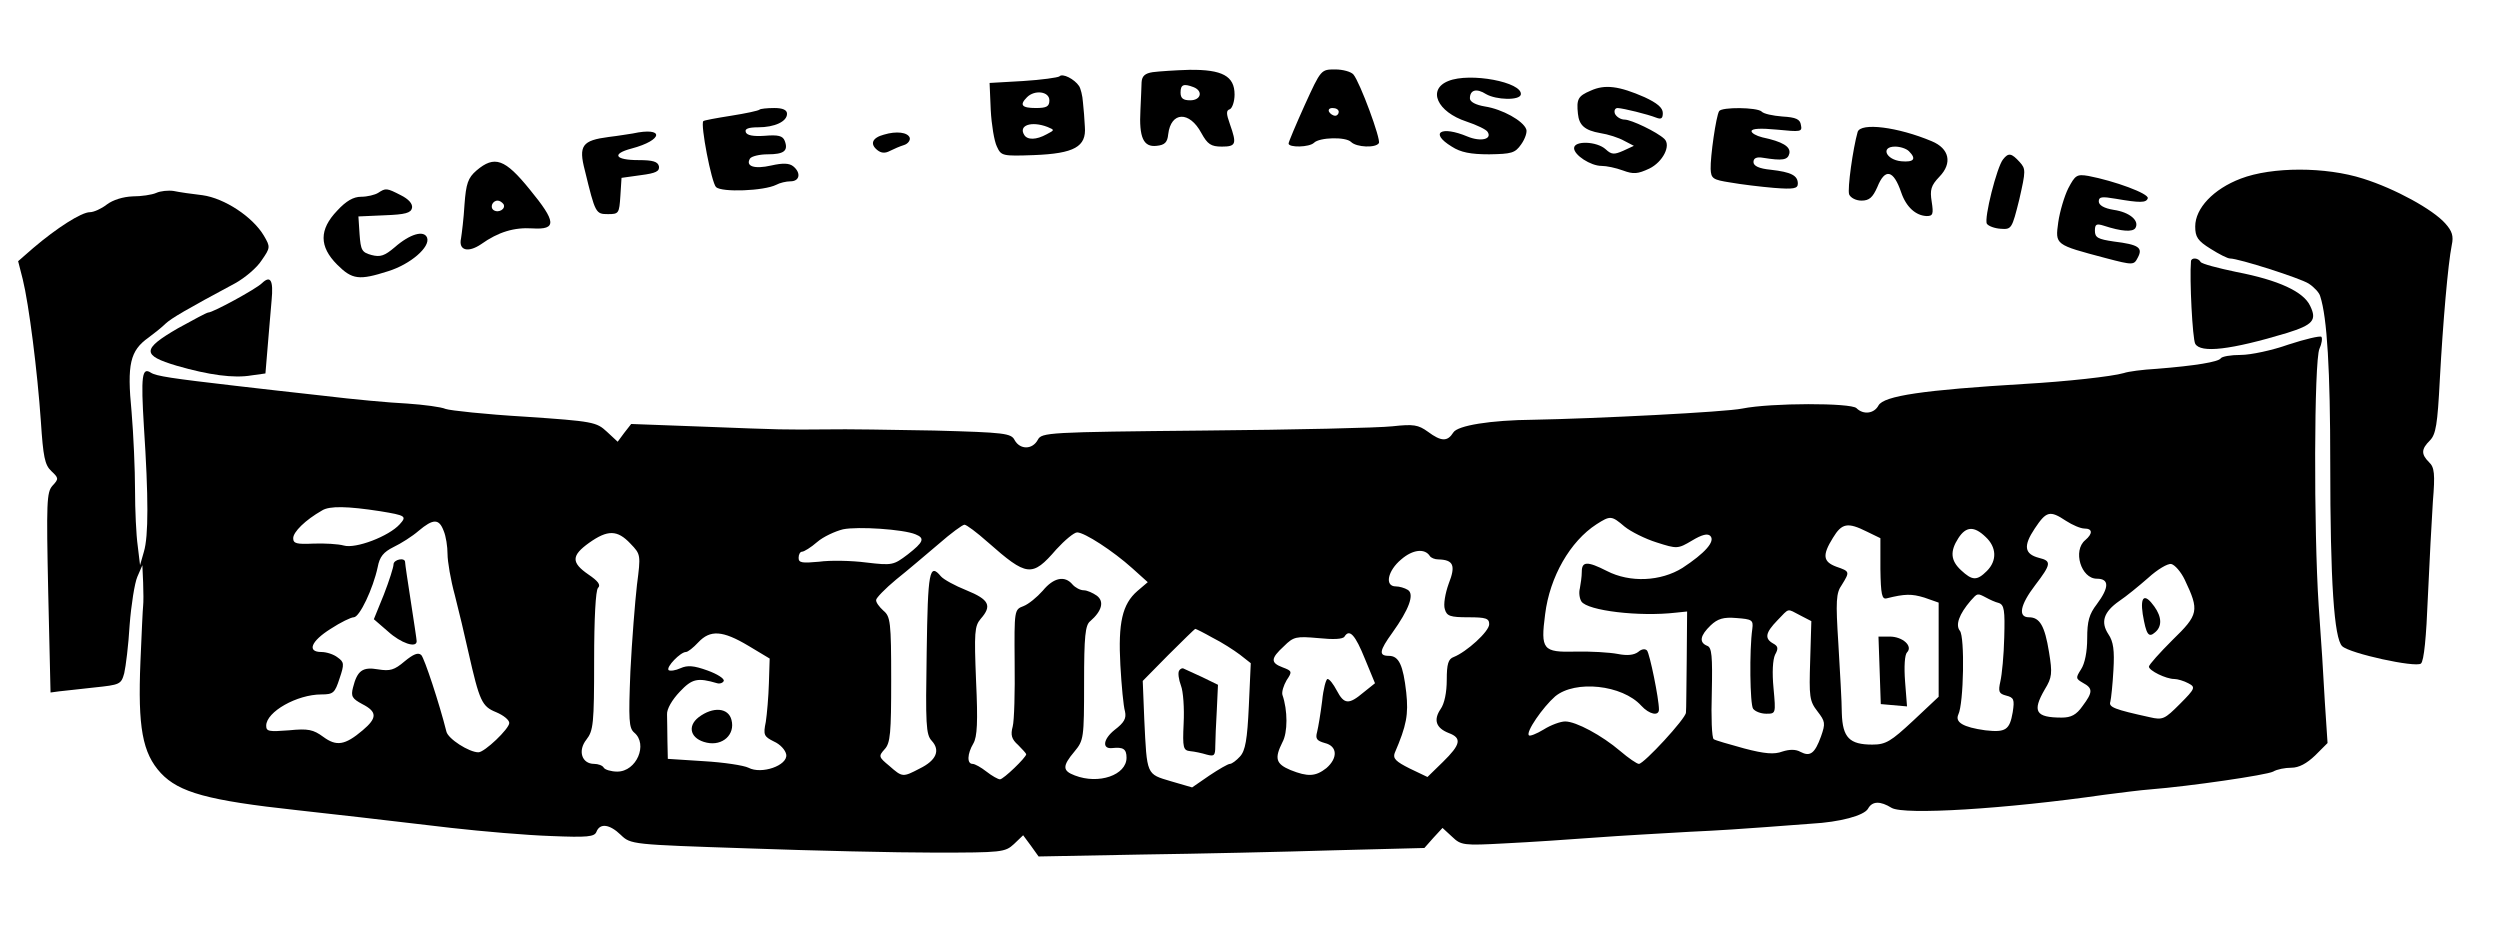 <svg version="1.0" xmlns="http://www.w3.org/2000/svg" viewBox="0 0 648 245"><path d="M2988 2263c-20-3-28-10-29-26 0-12-2-44-3-72-4-72 8-97 42-93 21 2 28 9 30 30 7 59 55 61 86 3 16-29 25-35 53-35 37 0 39 7 21 58-10 28-10 36 0 39 6 3 12 20 12 38 0 48-32 65-117 64-37-1-80-4-95-6zm106-39c25-10 19-34-9-34-18 0-25 5-25 20 0 21 8 24 34 14zM3382 2178c-23-51-42-96-42-100 0-11 54-10 66 2 14 14 82 16 96 2s64-16 72-3c6 9-49 158-66 178-6 7-27 13-47 13-37 0-37 0-79-92zm88-18c0-5-4-10-9-10-6 0-13 5-16 10-3 6 1 10 9 10 9 0 16-4 16-10zM2746 2252c-4-3-46-9-94-12l-87-5 3-70c2-38 9-81 16-95 11-24 14-25 96-22 105 4 136 22 132 73-1 19-3 48-5 64-1 17-6 36-10 42-12 18-43 34-51 25zm-26-62c0-16-7-20-35-20-37 0-43 8-23 28s58 15 58-8zm-5-69c19-8 19-8-2-19-27-15-50-15-58-2-16 25 18 37 60 21zM3754 2240c-55-22-29-80 47-105 27-9 52-21 55-27 12-19-18-26-52-12-69 29-100 10-41-26 23-15 49-20 97-20 58 1 67 3 83 26 10 14 16 32 13 39-8 22-62 52-107 59-24 4-39 12-39 21 0 22 17 27 42 11 26-15 87-17 90-1 5 32-132 58-188 35zM4123 2215c-33-14-37-22-33-60 3-30 18-43 58-50 20-3 48-12 62-20l25-13-28-13c-23-10-30-10-45 4-23 21-82 23-82 3 0-18 43-46 71-46 13 0 37-5 56-12 27-10 38-9 68 5 35 17 57 60 39 77-19 18-86 50-103 50-10 0-21 7-25 15-3 8 0 15 7 15 16-1 77-16 100-25 13-5 17-2 17 12s-15 26-47 41c-66 29-103 34-140 17zM1969 2166c-3-3-36-10-74-16s-71-12-72-14c-8-8 21-159 33-171 15-14 124-10 156 6 9 5 26 9 37 9 24 0 28 22 7 39-10 8-26 9-57 2-44-10-67-2-55 18 4 6 25 11 46 11 42 0 54 9 44 35-5 13-17 16-52 13-29-2-47 1-49 10-3 8 7 12 32 12 43 0 75 15 75 35 0 10-11 15-33 15-19 0-36-2-38-4zM4456 2162c-8-13-23-118-22-150 1-25 6-28 51-35 28-5 78-11 113-14 51-4 62-2 62 11 0 21-17 30-70 36-31 3-45 10-45 20s8 14 25 11c50-8 64-6 68 11 4 18-18 31-70 42-16 4-28 11-28 16 0 7 24 8 66 4 61-6 66-6 62 12-2 15-13 20-48 22-25 2-49 7-54 13-12 11-103 12-110 1zM4815 2108c-12-42-27-148-22-162 4-9 18-16 32-16 20 0 29 8 41 35 20 50 42 45 62-14 13-38 38-60 66-61 16 0 18 5 13 37-5 31-2 42 20 65 34 35 26 73-20 92-88 37-184 49-192 24zm133-50c20-20 13-29-20-26-40 4-54 38-16 38 13 0 29-5 36-12zM1640 2104c-8-1-36-6-62-9-69-9-79-22-62-87 27-111 28-113 60-113 28 0 29 2 32 47l3 47 50 7c39 5 49 10 47 23-3 12-15 16-53 16-61 0-71 16-18 30 83 22 86 57 3 39zM2291 2101c-30-8-37-24-17-40 10-8 20-9 33-2 10 5 26 12 36 15s17 12 15 19c-5 14-34 18-67 8zM5192 2037c-16-19-50-154-42-167 4-6 20-12 36-13 28-2 29 0 48 76 17 75 17 79 1 97-21 23-29 25-43 7zM1235 2008c-22-19-27-34-31-88-2-36-7-75-9-88-7-31 18-38 52-15 45 32 86 44 133 41 64-4 62 17-7 101-64 79-91 89-138 49zm70-87c7-12-12-24-25-16-11 7-4 25 10 25 5 0 11-4 15-9zM5808 1987c-71-27-118-77-118-124 0-27 6-37 40-58 22-14 44-25 50-25 23 0 182-51 204-65 14-9 28-24 30-33 18-55 26-192 26-433 0-308 10-454 31-474 20-19 190-56 204-45 8 6 14 70 18 172 4 90 10 201 13 248 6 72 4 89-10 102-21 21-20 34 2 56 16 16 20 42 26 158 8 147 21 299 31 349 5 23 1 36-17 56-32 36-130 90-213 116-97 31-236 31-317 0zM5361 1962c-10-20-22-60-26-88-8-59-9-58 123-93 72-19 73-18 83 1 14 26 3 34-62 42-41 6-49 10-49 28 0 17 4 19 23 13 46-15 75-17 82-6 11 19-15 41-56 47-25 4-39 12-39 22 0 12 8 13 43 7 64-11 80-11 84 1s-86 45-154 58c-30 5-34 2-52-32z" transform="matrix(.1 0 0 -.1 0 245)"/><path d="M405 1950c-11-5-39-9-61-9-25-1-51-9-67-21-14-11-34-20-44-20-22 0-86-41-147-93l-39-34 12-47c16-65 38-238 47-369 6-91 10-112 27-128 19-18 20-20 3-38-15-17-16-42-11-277l6-259 22 3c12 1 53 6 91 10 67 7 70 8 78 37 4 17 11 73 14 125 4 52 13 109 20 125l13 30 2-45c1-25 1-52 0-60s-4-73-7-145c-7-170 5-237 53-289 47-50 122-71 353-96 93-10 212-24 400-46 80-9 196-19 258-21 95-4 113-2 118 11 9 23 34 20 63-8 26-25 28-25 329-35 167-6 385-11 485-11 174 0 182 1 205 22l24 23 20-27 20-28 266 5c147 2 372 7 500 11l234 6 23 26 24 26 25-23c23-22 29-23 138-17 62 3 167 10 233 15s176 11 245 15c69 3 157 9 195 12 39 3 93 7 120 9 74 4 137 21 147 39 11 20 32 20 61 2 32-19 295-3 552 34 39 5 93 12 120 14 101 8 300 37 317 46 10 6 31 10 47 10 20 0 40 11 62 32l32 32-7 106c-3 58-10 170-16 250-13 197-12 635 2 666 6 13 8 27 5 31-4 3-42-6-85-20-42-15-98-27-124-27s-49-4-52-9c-6-9-65-19-166-27-36-2-74-7-85-11-31-9-150-22-255-28-266-16-367-31-381-56-11-21-39-25-57-7-14 14-221 14-296-1-42-9-379-26-541-29-112-1-197-15-208-33-15-24-31-24-66 2-25 18-37 20-92 14-35-4-254-9-486-11-408-4-423-5-433-24-14-26-46-26-60-1-9 18-25 20-208 25-108 2-233 4-277 3-117-1-113-1-320 7l-189 7-18-23-17-23-28 26c-27 25-35 27-213 39-102 6-194 16-205 20-11 5-56 11-100 14-44 2-141 11-215 20-74 8-178 20-230 26-164 19-205 25-219 34-23 15-26-8-18-140 12-183 12-284 0-324l-10-35-6 50c-4 28-7 93-7 145s-4 144-9 203c-12 123-4 158 44 192 15 11 35 27 44 36 15 14 54 37 181 105 25 14 56 40 68 59 23 33 23 35 6 64-29 49-102 97-159 105-27 3-61 8-75 11-14 2-34 0-45-5zm580-825c67-11 70-13 51-34-28-31-114-64-145-55-14 4-50 6-78 5-44-2-53 0-53 14 0 16 31 47 75 72 19 12 66 11 150-2zm4370-25c17-11 38-20 48-20 21 0 22-13 2-30-33-27-11-100 30-100 33 0 32-23 0-66-20-26-25-44-25-89 0-34-6-65-16-80-14-22-14-24 5-35 26-14 26-24-1-60-16-23-30-30-54-30-68 0-77 16-44 73 19 31 20 42 11 97-11 68-24 90-52 90-29 0-23 32 16 83 42 55 43 63 10 71-38 10-41 31-11 76s39 48 81 20zm-1144-15c16-13 54-32 83-41 53-17 55-17 92 5 25 15 40 19 47 12 14-14-14-45-72-83-56-35-136-39-196-8-51 26-65 25-65-2 0-13-3-32-5-43-3-11-1-26 4-34 16-24 150-40 245-29l29 3-1-125c-1-69-1-130-2-137 0-15-109-133-122-133-5 0-27 15-48 33-48 41-115 77-143 77-12 0-37-9-56-21-18-11-36-18-38-15-9 8 36 73 68 101 52 43 174 30 223-24 21-23 46-28 46-10 0 28-24 145-31 153-5 5-14 4-23-4-11-8-28-10-53-5-21 4-70 7-110 6-84-2-90 5-78 97 12 97 65 189 133 233 36 23 39 23 73-6zm-3061-11c6-14 10-41 10-60s8-67 19-107c10-39 26-106 35-147 29-128 35-141 72-156 19-8 34-20 34-28 0-15-64-76-80-76-24 0-79 35-83 54-18 72-57 190-65 198s-21 2-43-16c-27-23-38-26-69-21-40 7-54-3-65-47-6-23-2-29 24-43 39-20 39-36 1-68-46-39-68-42-102-17-26 19-39 22-89 17-52-4-59-3-59 12 0 36 80 81 143 81 31 0 35 4 47 41 13 38 12 43-5 55-10 8-29 14-42 14-38 0-27 28 24 60 26 17 53 30 60 30 15 0 50 74 62 130 5 27 15 39 41 52 19 9 49 28 65 42 38 32 53 32 65 0zm1223-9c25-10 21-20-20-52-37-28-40-29-108-21-38 5-94 6-122 2-44-4-53-3-53 10 0 9 4 16 9 16s23 11 39 25 47 28 67 33c39 8 157 0 188-13zm187-20c102-90 115-92 178-19 22 24 46 44 54 44 19 0 93-48 143-93l40-36-27-23c-39-34-50-82-44-192 3-53 8-107 12-120 4-18-2-29-27-48-30-24-33-50-6-47 28 3 37-2 37-25 0-45-72-70-134-46-32 12-33 24-1 62 24 29 25 34 25 178 0 121 3 150 16 160 30 26 37 51 17 66-10 7-25 14-34 14s-22 7-29 15c-20 24-49 18-77-16-15-17-37-35-50-40-24-9-24-10-23-146 1-76-1-151-5-166-6-22-3-33 14-48 11-11 21-22 21-24 0-8-59-65-68-65-5 0-21 9-35 20s-30 20-36 20c-15 0-14 26 2 53 10 17 12 56 7 162-5 126-4 142 12 161 30 34 22 50-37 74-30 12-59 28-66 36-30 36-34 14-37-197-3-186-2-213 13-229 23-25 12-51-31-72-44-23-45-23-79 7-28 23-28 25-12 43 15 16 17 42 17 180 0 150-2 164-20 179-11 10-20 22-19 28 0 5 23 29 52 53 29 23 78 65 110 92 32 28 62 50 67 50s32-20 60-45zm2279 27l35-17v-80c1-66 4-79 16-76 48 12 65 12 98 2l37-13V644l-66-62c-58-54-71-62-106-62-59 0-77 18-79 81 0 30-5 111-9 181-7 110-6 131 9 152 21 34 21 35-14 47-35 13-37 30-9 75 23 38 38 41 88 16zm308-14c28-26 30-61 3-88-26-26-38-25-67 2-27 25-29 49-7 83 20 31 41 32 71 3zm-3513-17c27-28 27-29 17-107-5-44-13-144-17-224-5-127-4-147 10-159 36-30 6-101-44-101-16 0-32 5-35 10-3 6-15 10-25 10-32 0-43 34-20 63 18 23 20 41 20 204 0 111 4 183 10 189 8 8 0 18-25 35-45 31-44 49 2 82 48 34 73 34 107-2zm2072-32c3-5 13-9 22-9 39-1 46-15 27-63-9-25-14-54-10-66 5-18 14-21 61-21 46 0 54-3 54-18 0-19-59-72-92-85-14-5-18-18-18-59 0-33-6-62-16-76-19-28-12-49 21-62 35-13 31-30-15-75l-40-39-46 22c-36 18-44 26-39 40 31 72 36 100 30 157-8 71-19 95-45 95-27 0-25 13 9 60 43 60 58 100 40 111-8 5-22 9-31 9-30 0-21 41 14 70 30 26 61 29 74 9zm1957-62c38-80 36-90-32-156-33-33-61-64-61-69 0-10 44-32 66-32 8 0 25-5 36-11 19-10 19-13-22-54-39-39-44-42-78-34-91 20-107 26-102 40 2 8 6 45 8 82 3 51 0 74-13 93-21 32-12 58 28 86 18 12 51 39 75 60 24 22 51 38 60 36s25-20 35-41zm-515-46c9-5 24-12 33-14 14-5 16-19 14-89-1-46-6-97-10-114-6-27-4-32 15-37 20-5 22-10 17-43-8-46-18-53-71-47-58 8-79 21-70 41 14 28 17 202 4 217-12 15-2 43 28 78 18 20 17 20 40 8zm-482-46l29-15-3-102c-3-94-2-105 19-132 20-26 21-31 9-65-16-44-28-53-53-40-12 7-28 7-47 1-21-8-46-6-99 8-40 11-75 21-79 24-5 3-7 57-5 121 2 95 0 117-12 121-22 9-18 27 9 53 18 17 33 22 67 19 40-3 44-5 41-28-8-56-6-196 2-207 5-7 20-13 34-13 25 0 25 0 19 66-4 41-2 74 4 87 9 16 8 22-5 29-23 13-20 28 11 60 32 33 24 31 59 13zm-1523-58c24-12 55-32 71-44l28-22-5-111c-4-87-9-116-23-131-9-10-21-19-26-19s-29-14-53-30l-45-31-55 16c-64 19-62 15-69 160l-4 100 66 67c37 37 68 67 70 68 2 0 22-10 45-23zm-1203-21l55-33-2-64c-1-35-5-80-8-100-7-34-5-38 21-51 16-7 30-22 32-34 4-28-64-52-98-34-12 6-64 14-116 17l-93 6-1 46c0 25-1 57-1 69-1 14 13 38 33 59 32 34 46 37 97 22 7-2 15 1 17 6 2 6-17 18-42 27-36 13-52 14-70 6-13-6-27-8-31-5-7 8 31 47 45 47 5 0 19 11 32 25 31 33 63 31 130-9zm1598-34l26-63-30-24c-38-32-50-31-69 5-9 17-19 30-24 30-4 0-11-26-14-57-4-32-10-68-13-80-5-18-1-23 20-29 33-8 34-39 4-65-28-22-48-23-93-5-38 16-42 30-21 72 14 25 14 83 0 123-2 8 3 24 11 38 15 22 14 24-10 33-32 12-32 23 3 55 25 25 32 26 89 21 39-4 64-3 68 4 13 21 28 4 53-58z" transform="matrix(.1 0 0 -.1 0 245)"/><path d="M1020 987c0-7-11-42-25-78l-26-64 37-32c33-30 74-44 74-25 0 4-7 50-15 102s-15 98-15 103c0 13-30 7-30-6zM4872 713l3-88 34-3 34-3-5 64c-3 39-1 70 5 76 16 16-11 41-45 41h-29l3-87zM5554 858c9-53 15-62 32-47 18 15 18 39-2 67-25 35-37 27-30-20zM3056 711c-3-5-1-22 5-38 6-15 9-59 7-98-3-64-1-70 17-72 11-1 30-5 43-9 19-5 22-3 22 22 0 16 2 58 4 94l3 65-41 20c-22 10-44 20-48 22-3 2-9 0-12-6zM1811 591c-31-24-21-57 21-66 41-9 74 21 64 59-8 32-48 35-85 7zM980 1950c-8-5-28-10-44-10-20 0-39-11-62-36-47-49-47-93 0-140 39-39 57-41 132-17 58 18 110 63 101 87-8 20-44 10-84-25-26-22-37-26-60-20-25 7-28 12-31 54l-3 46 68 3c54 2 68 6 71 19 2 11-9 23-29 33-37 19-39 19-59 6zM5679 1773c-4-47 4-201 11-214 14-25 92-16 238 28 67 21 78 33 60 70-17 37-82 67-191 88-48 10-90 21-93 26-6 11-24 12-25 2zM679 1716c-15-15-127-76-139-76-4 0-39-19-79-41-93-54-94-70-3-97 83-24 148-33 194-25l36 5 6 72c3 39 8 92 10 118 5 52-3 65-25 44z" transform="matrix(.1 0 0 -.1 0 245)"/></svg>